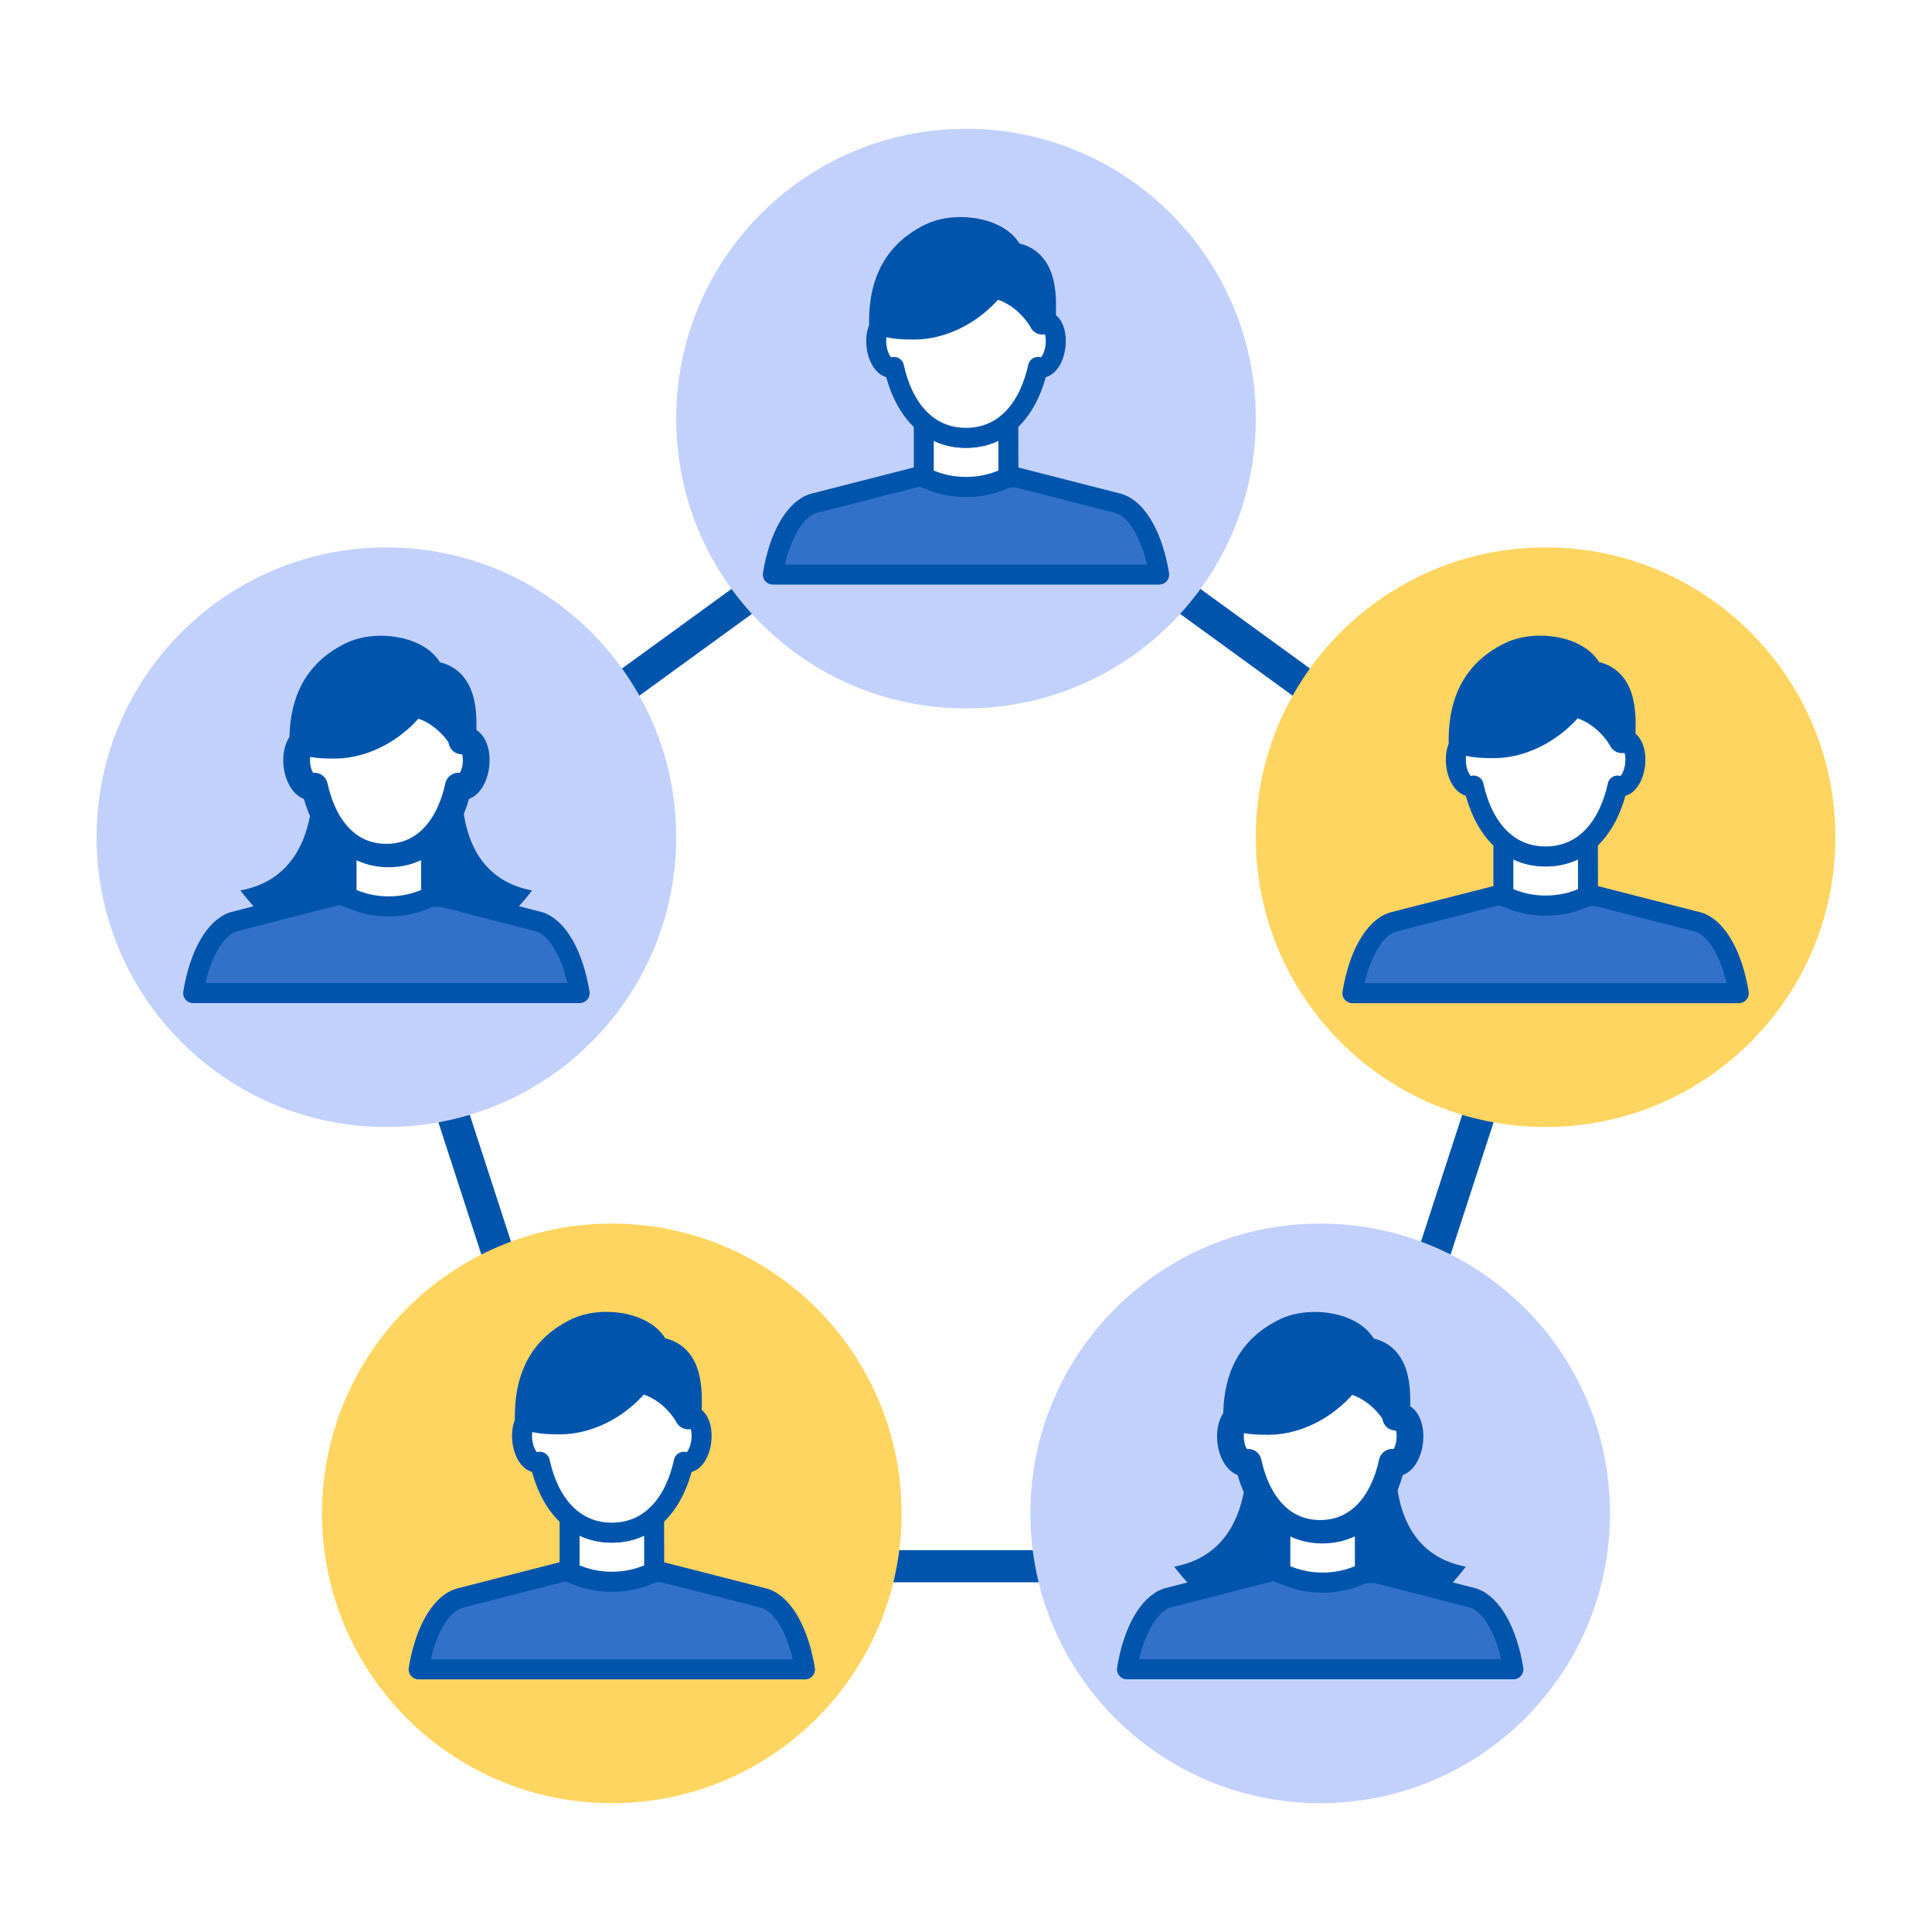 <svg fill="none" height="60" viewBox="0 0 60 60" width="60" xmlns="http://www.w3.org/2000/svg"><path d="m0 0h60v60h-60z" fill="#fff"/><path d="m48.413 26.995-7.033 21.645h-22.76l-7.034-21.645 18.414-13.378z" stroke="#0054ac" stroke-width=".999"/><path d="m3 26c0-4.971 4.029-9 9-9 4.971 0 9 4.029 9 9s-4.029 9-9 9c-4.971 0-9-4.029-9-9z" fill="#c2d1fc"/><path d="m14.438 23.427-2.441-1.474-2.347 1.474s.668 3.695-2.184 4.227c1.387 1.822 3.124 2.408 4.529 2.408 1.408 0 3.145-.586 4.529-2.408-2.846-.535-2.085-4.227-2.085-4.227z" fill="#0054ac"/><g stroke="#0054ac" stroke-linecap="round" stroke-linejoin="round" stroke-miterlimit="10"><path d="m18 30.841c-.19-1.157-.665-2.027-1.254-2.215l-4.746-1.218-4.746 1.218c-.589.187-1.066 1.057-1.254 2.215z" fill="#3171ca" stroke-width=".623"/><path d="m14.474 22.984c-.045-.006-.088.006-.13.027-.094-1.616-1.021-2.42-2.344-2.42-1.326 0-2.254.804-2.344 2.42-.042-.021-.085-.033-.13-.027-.214.027-.35.375-.305.773.045.402.257.704.468.68.027-.003.051-.012.076-.024.272 1.254 1.012 2.208 2.236 2.208s1.967-.958 2.236-2.208c.024.012.048.021.076.024.214.027.423-.278.468-.68.045-.399-.091-.746-.305-.773z" fill="#fff" stroke-width=".83"/><path d="m14.372 22.986c.009-.577.154-1.943-.991-2.045-.248-.743-1.641-1-2.48-.583-1.257.622-1.498 1.716-1.498 2.662.296.106.61.124.982.124.985 0 1.921-.583 2.459-1.293 1.051.199 1.529 1.136 1.529 1.136z" fill="#0054ac" stroke-width=".83"/></g><path clip-rule="evenodd" d="m10.835 26.204c.336.264.748.417 1.238.417.489 0 .902-.153 1.238-.417h.076l.003 1.65h-.003l-.29.112c-.64.245-1.405.245-2.045 0l-.29-.112v-1.65z" fill="#fff" fill-rule="evenodd"/><path d="m10.835 26.204.192-.245-.085-.067h-.108zm2.476 0v-.311h-.108l-.085.067zm.076 0 .311-.001-.001-.311h-.311zm.003 1.65v.311h.312l-.001-.312zm-.003 0v-.311h-.058l-.054.021zm-.29.112.111.291.001-0zm-2.045 0-.112.29.001 0zm-.29-.112h-.311v.214l.199.077zm0-1.65v-.311h-.311v.311zm.072 0-.192.245c.391.307.871.484 1.431.484v-.311-.311c-.42 0-.765-.13-1.046-.351zm1.238.417v.311c.559 0 1.039-.177 1.43-.484l-.192-.245-.192-.245c-.281.221-.626.351-1.046.351zm1.238-.417v.311h.076v-.311-.311h-.076zm.076 0-.311.001.003 1.65.311-.001.311-.001-.003-1.65zm.003 1.65v-.311h-.003v.311.311h.003zm-.003 0-.112-.29-.29.112.112.29.112.29.29-.112zm-.29.112-.111-.291c-.569.217-1.254.217-1.823 0l-.111.291-.111.291c.712.272 1.556.272 2.268 0zm-2.045 0 .112-.29-.29-.112-.112.29-.112.29.29.112zm-.29-.112h.311v-1.65h-.311-.311v1.65zm0-1.65v.311h.072v-.311-.311h-.072z" fill="#0054ac"/><path d="m32 47c0-4.971 4.029-9 9-9s9 4.029 9 9-4.029 9-9 9-9-4.029-9-9z" fill="#c2d1fc"/><path d="m43.438 44.427-2.441-1.474-2.348 1.474s.668 3.695-2.184 4.227c1.387 1.822 3.124 2.408 4.529 2.408 1.408 0 3.145-.586 4.529-2.408-2.846-.535-2.085-4.227-2.085-4.227z" fill="#0054ac"/><path d="m47 51.841c-.19-1.157-.665-2.027-1.254-2.215l-4.746-1.218-4.746 1.218c-.589.187-1.067 1.057-1.254 2.215z" style="fill:#3171ca;stroke:#0054ac;stroke-width:.623;stroke-miterlimit:10;stroke-linecap:round;stroke-linejoin:round"/><path d="m43.474 43.984c-.045-.006-.088.006-.13.027-.094-1.616-1.021-2.42-2.344-2.42-1.326 0-2.254.804-2.344 2.42-.042-.021-.085-.033-.13-.027-.214.027-.35.375-.305.773.045.402.257.704.468.68.027-.003.051-.012.075-.024.272 1.254 1.012 2.208 2.236 2.208s1.967-.958 2.236-2.208c.024.012.048.021.076.024.214.027.423-.278.468-.68.045-.399-.091-.746-.305-.773z" style="fill:#fff;stroke:#0054ac;stroke-width:.83;stroke-miterlimit:10;stroke-linecap:round;stroke-linejoin:round"/><path d="m43.372 43.986c.009-.577.154-1.943-.991-2.045-.248-.743-1.641-1-2.48-.583-1.257.622-1.498 1.716-1.498 2.662.296.106.61.124.982.124.985 0 1.921-.583 2.459-1.293 1.051.199 1.529 1.136 1.529 1.136z" style="fill:#0054ac;stroke:#0054ac;stroke-width:.83;stroke-miterlimit:10;stroke-linecap:round;stroke-linejoin:round"/><path clip-rule="evenodd" d="m39.835 47.204c.336.264.748.417 1.238.417.489 0 .902-.153 1.238-.417h.076l.003 1.65h-.003l-.29.112c-.64.245-1.405.245-2.045 0l-.29-.112v-1.65z" fill="#fff" fill-rule="evenodd"/><path d="m39.835 47.204.192-.245-.085-.067h-.108zm2.476 0v-.311h-.108l-.085.067zm.076 0 .311-.001-.001-.311h-.311zm.003 1.65v.311h.312l-.001-.312zm-.003 0v-.311h-.058l-.054.021zm-.29.112.111.291.001-0zm-2.045 0-.112.29.001 0zm-.29-.112h-.311v.214l.199.077zm0-1.65v-.311h-.311v.311zm.072 0-.192.245c.391.307.871.484 1.431.484v-.311-.311c-.42 0-.765-.13-1.046-.351zm1.238.417v.311c.559 0 1.039-.177 1.43-.484l-.192-.245-.192-.245c-.281.221-.626.351-1.046.351zm1.238-.417v.311h.076v-.311-.311h-.076zm.076 0-.311.001.003 1.65.311-.001.311-.001-.003-1.65zm.003 1.65v-.311h-.003v.311.311h.003zm-.003 0-.112-.29-.29.112.112.29.112.29.29-.112zm-.29.112-.111-.291c-.569.217-1.254.217-1.823 0l-.111.291-.111.291c.712.272 1.556.272 2.268 0zm-2.045 0 .112-.29-.29-.112-.112.29-.112.29.29.112zm-.29-.112h.311v-1.65h-.311-.311v1.65zm0-1.65v.311h.072v-.311-.311h-.072z" fill="#0054ac"/><path d="m21 13c0-4.971 4.029-9 9-9s9 4.029 9 9c0 4.971-4.029 9-9 9s-9-4.029-9-9z" fill="#c2d1fc"/><path clip-rule="evenodd" d="m28.689 14.759-3.435.878c-.589.187-1.067 1.054-1.254 2.208h12c-.19-1.154-.665-2.021-1.254-2.208l-3.429-.877 0.0.067h-.003l-.29.112c-.64.244-1.405.244-2.045 0l-.29-.112z" fill="#3171ca" fill-rule="evenodd"/><path d="m28.689 14.759h.31c0-.096-.044-.186-.12-.245-.076-.059-.174-.079-.267-.056zm-3.435.878-.077-.301c-.006.002-.011.003-.017.005zm-1.254 2.208-.306-.05c-.015.09.011.181.07.251.059.069.145.109.236.109zm12 0v.31c.091 0 .178-.04.237-.11.059-.069.084-.161.07-.251zm-1.254-2.208.094-.296c-.006-.002-.011-.003-.017-.005zm-3.429-.877.077-.301c-.093-.024-.192-.003-.268.056-.076.059-.12.149-.12.245zm0.0.067v.31c.082 0 .161-.033.22-.091.058-.058.091-.137.091-.22zm-.003 0v-.31c-.038 0-.076.007-.111.021zm-.29.112.11.29.001-0zm-2.045 0-.111.29.001 0zm-.29-.112h-.31c0 .129.079.244.199.29zm0-.068-.077-.301-3.435.878.077.301.077.301 3.435-.879zm-3.435.878-.094-.296c-.401.127-.72.468-.954.885-.239.424-.414.966-.512 1.569l.306.05.306.05c.089-.55.246-1.019.44-1.364.198-.352.413-.538.601-.598zm-1.254 2.208v.31h12v-.31-.31h-12zm12 0 .306-.051c-.099-.603-.275-1.145-.513-1.568-.234-.417-.552-.758-.953-.885l-.094.296-.094.296c.188.059.402.246.6.598.194.345.351.814.442 1.365zm-1.254-2.208.077-.301-3.429-.877-.077.301-.077.301 3.429.877zm-3.429-.877-.31.001 0.0.067.31-.001.31-.001-0-.067zm0.0.067v-.31h-.003v.31.31h.003zm-.003 0-.111-.29-.29.112.111.29.111.29.29-.112zm-.29.112-.111-.29c-.569.217-1.255.217-1.824 0l-.111.29-.11.29c.712.271 1.555.271 2.266 0zm-2.045 0 .111-.29-.29-.112-.111.29-.111.29.29.112zm-.29-.112h.31v-.068h-.31-.31v.068z" fill="#0054ac"/><path clip-rule="evenodd" d="m28.762 13.182c.336.263.748.416 1.238.416.489 0 .902-.153 1.238-.416h.076l.003 1.645h-.003l-.29.112c-.64.244-1.405.244-2.045 0l-.29-.112v-1.645z" fill="#fff" fill-rule="evenodd"/><path d="m28.762 13.182.191-.244-.084-.066h-.107zm2.476 0v-.31h-.107l-.084.066zm.076 0 .31-.001-.001-.31h-.31zm.003 1.645v.31h.311l-.001-.311zm-.003 0v-.31h-.058l-.054.021zm-.29.112.111.29.001-0zm-2.045 0-.111.29.001 0zm-.29-.112h-.31v.213l.199.076zm0-1.645v-.31h-.31v.31zm.073 0-.191.244c.391.306.871.482 1.429.482v-.31-.31c-.421 0-.766-.129-1.046-.35zm1.238.416v.31c.558 0 1.038-.176 1.429-.482l-.191-.244-.191-.244c-.281.22-.626.35-1.046.35zm1.238-.416v.31h.076v-.31-.31h-.076zm.076 0-.31.001.003 1.645.31-.001.31-.001-.003-1.645zm.003 1.645v-.31h-.003v.31.31h.003zm-.003 0-.111-.29-.29.112.111.29.111.29.29-.112zm-.29.112-.111-.29c-.569.217-1.255.217-1.824 0l-.111.29-.111.29c.712.271 1.555.271 2.266 0zm-2.045 0 .111-.29-.29-.112-.111.29-.111.29.29.112zm-.29-.112h.31v-1.645h-.31-.31v1.645zm0-1.645v.31h.073v-.31-.31h-.073z" fill="#0054ac"/><path d="m32.474 9.971c-.045-.006-.088.006-.13.027-.094-1.612-1.021-2.413-2.344-2.413-1.326 0-2.254.801-2.344 2.413-.042-.021-.085-.033-.13-.027-.214.027-.35.373-.305.771.045.401.257.702.468.678.027-.003.051-.012.075-.024.272 1.25 1.012 2.202 2.236 2.202 1.224 0 1.967-.955 2.236-2.202.024.012.048.021.076.024.214.027.423-.277.468-.678.045-.398-.091-.744-.305-.771z" style="fill:#fff;stroke:#0054ac;stroke-width:.621;stroke-miterlimit:10;stroke-linecap:round;stroke-linejoin:round"/><path d="m32.372 9.974c.009-.575.154-1.937-.991-2.039-.248-.741-1.641-.997-2.48-.581-1.257.621-1.498 1.711-1.498 2.654.296.105.61.123.982.123.985 0 1.921-.581 2.459-1.289 1.051.199 1.529 1.133 1.529 1.133z" style="fill:#0054ac;stroke:#0054ac;stroke-width:.828;stroke-miterlimit:10;stroke-linecap:round;stroke-linejoin:round"/><path d="m10 47c0-4.971 4.029-9 9-9s9 4.029 9 9-4.029 9-9 9-9-4.029-9-9z" fill="#ffd561"/><path clip-rule="evenodd" d="m17.689 48.759-3.435.878c-.589.187-1.067 1.054-1.254 2.208h12c-.19-1.154-.665-2.021-1.254-2.208l-3.429-.877 0.0.067h-.003l-.29.112c-.64.244-1.405.244-2.045 0l-.29-.112z" fill="#3171ca" fill-rule="evenodd"/><path d="m17.689 48.759h.31c0-.096-.044-.186-.12-.245-.076-.059-.174-.079-.267-.056zm-3.435.878-.077-.301c-.006.002-.011.003-.017.005zm-1.254 2.208-.306-.05c-.015.09.011.181.07.251.059.069.145.109.236.109zm12 0v.31c.091 0 .178-.04.237-.11.059-.069.084-.161.07-.251zm-1.254-2.208.094-.296c-.006-.002-.011-.003-.017-.005zm-3.429-.877.077-.301c-.093-.024-.192-.003-.268.056-.076.059-.12.149-.12.245zm0.0.067v.31c.082 0 .161-.033.22-.091.058-.058.091-.137.091-.22zm-.003 0v-.31c-.038 0-.076.007-.111.021zm-.29.112.11.29.001-0zm-2.045 0-.111.29.001 0zm-.29-.112h-.31c0 .129.079.244.199.29zm0-.068-.077-.301-3.435.878.077.301.077.301 3.435-.879zm-3.435.878-.094-.296c-.401.127-.72.468-.954.885-.239.424-.414.966-.512 1.569l.306.05.306.05c.089-.55.246-1.019.44-1.364.198-.352.413-.538.601-.598zm-1.254 2.208v.31h12v-.31-.31h-12zm12 0 .306-.051c-.099-.603-.275-1.145-.513-1.568-.234-.417-.552-.758-.953-.885l-.094.296-.094.296c.188.059.402.246.6.598.194.345.351.814.442 1.365zm-1.254-2.208.077-.301-3.429-.877-.077.301-.077.301 3.429.877zm-3.429-.877-.31.001 0.0.067.31-.001.31-.001-0-.067zm0.0.067v-.31h-.003v.31.31h.003zm-.003 0-.111-.29-.29.112.111.29.111.29.29-.112zm-.29.112-.111-.29c-.569.217-1.255.217-1.824 0l-.111.29-.11.29c.712.271 1.555.271 2.266 0zm-2.045 0 .111-.29-.29-.112-.111.29-.111.29.29.112zm-.29-.112h.31v-.068h-.31-.31v.068z" fill="#0054ac"/><path clip-rule="evenodd" d="m17.762 47.182c.336.263.748.416 1.238.416.489 0 .902-.153 1.238-.416h.076l.003 1.645h-.003l-.29.112c-.64.244-1.405.244-2.045 0l-.29-.112v-1.645z" fill="#fff" fill-rule="evenodd"/><path d="m17.762 47.182.191-.244-.084-.066h-.107zm2.476 0v-.31h-.107l-.084.066zm.076 0 .31-.001-.001-.31h-.31zm.003 1.645v.31h.311l-.001-.311zm-.003 0v-.31h-.058l-.054.021zm-.29.112.111.29.001-0zm-2.045 0-.111.29.001 0zm-.29-.112h-.31v.213l.199.076zm0-1.645v-.31h-.31v.31zm.073 0-.191.244c.391.306.871.482 1.429.482v-.31-.31c-.421 0-.766-.129-1.046-.35zm1.238.416v.31c.558 0 1.038-.176 1.429-.482l-.191-.244-.191-.244c-.281.22-.626.35-1.046.35zm1.238-.416v.31h.076v-.31-.31h-.076zm.076 0-.31.001.003 1.645.31-.001.31-.001-.003-1.645zm.003 1.645v-.31h-.003v.31.31h.003zm-.003 0-.111-.29-.29.112.111.29.111.29.29-.112zm-.29.112-.111-.29c-.569.217-1.255.217-1.824 0l-.111.29-.111.29c.712.271 1.555.271 2.266 0zm-2.045 0 .111-.29-.29-.112-.111.29-.111.29.29.112zm-.29-.112h.31v-1.645h-.31-.31v1.645zm0-1.645v.31h.073v-.31-.31h-.073z" fill="#0054ac"/><path d="m21.474 43.971c-.045-.006-.088.006-.13.027-.094-1.611-1.021-2.413-2.344-2.413-1.326 0-2.254.801-2.344 2.413-.042-.021-.085-.033-.13-.027-.214.027-.35.373-.305.771.045.401.257.702.468.678.027-.003.051-.012.075-.024.272 1.25 1.012 2.202 2.236 2.202 1.224 0 1.967-.955 2.236-2.202.024.012.048.021.076.024.214.027.423-.277.468-.678.045-.398-.091-.744-.305-.771z" style="fill:#fff;stroke:#0054ac;stroke-width:.621;stroke-miterlimit:10;stroke-linecap:round;stroke-linejoin:round"/><path d="m21.372 43.974c.009-.575.154-1.937-.991-2.039-.248-.741-1.641-.997-2.48-.581-1.257.621-1.498 1.711-1.498 2.654.296.105.61.123.982.123.985 0 1.921-.581 2.459-1.289 1.051.199 1.529 1.133 1.529 1.133z" style="fill:#0054ac;stroke:#0054ac;stroke-width:.828;stroke-miterlimit:10;stroke-linecap:round;stroke-linejoin:round"/><path d="m39 26c0-4.971 4.029-9 9-9s9 4.029 9 9-4.029 9-9 9-9-4.029-9-9z" fill="#ffd561"/><path clip-rule="evenodd" d="m46.689 27.759-3.435.878c-.589.187-1.067 1.054-1.254 2.208h12c-.19-1.154-.665-2.021-1.254-2.208l-3.429-.877 0.0.067h-.003l-.29.112c-.64.244-1.405.244-2.045 0l-.29-.112z" fill="#3171ca" fill-rule="evenodd"/><path d="m46.689 27.759h.31c0-.096-.044-.186-.12-.245-.076-.059-.174-.079-.267-.056zm-3.435.878-.077-.301c-.006.002-.011.003-.017.005zm-1.254 2.208-.306-.05c-.015.09.011.181.07.251.059.069.145.109.236.109zm12 0v.31c.091 0 .178-.04.237-.11.059-.069.084-.161.07-.251zm-1.254-2.208.094-.296c-.006-.002-.011-.003-.017-.005zm-3.429-.877.077-.301c-.093-.024-.192-.003-.268.056-.076.059-.12.149-.12.245zm0.0.067v.31c.082 0 .161-.033.22-.091.058-.058.091-.137.091-.22zm-.003 0v-.31c-.038 0-.076.007-.111.021zm-.29.112.11.29.001-0zm-2.045 0-.111.29.001 0zm-.29-.112h-.31c0 .129.079.244.199.29zm0-.068-.077-.301-3.435.878.077.301.077.301 3.435-.879zm-3.435.878-.094-.296c-.401.127-.72.468-.954.885-.239.424-.414.966-.512 1.569l.306.05.306.05c.089-.55.246-1.019.44-1.364.198-.352.413-.538.601-.598zm-1.254 2.208v.31h12v-.31-.31h-12zm12 0 .306-.051c-.099-.603-.275-1.145-.513-1.568-.234-.417-.552-.758-.953-.885l-.094.296-.094.296c.188.059.402.246.6.598.194.345.351.814.442 1.365zm-1.254-2.208.077-.301-3.429-.877-.077.301-.077.301 3.429.877zm-3.429-.877-.31.001 0.0.067.31-.001.31-.001-0-.067zm0.0.067v-.31h-.003v.31.31h.003zm-.003 0-.111-.29-.29.112.111.29.111.29.29-.112zm-.29.112-.111-.29c-.569.217-1.255.217-1.824 0l-.111.29-.11.29c.712.271 1.555.271 2.266 0zm-2.045 0 .111-.29-.29-.112-.111.29-.111.29.29.112zm-.29-.112h.31v-.068h-.31-.31v.068z" fill="#0054ac"/><path clip-rule="evenodd" d="m46.762 26.182c.336.263.748.416 1.238.416.489 0 .902-.153 1.238-.416h.076l.003 1.645h-.003l-.29.112c-.64.244-1.405.244-2.045 0l-.29-.112v-1.645z" fill="#fff" fill-rule="evenodd"/><path d="m46.762 26.182.191-.244-.084-.066h-.107zm2.476 0v-.31h-.107l-.084.066zm.076 0 .31-.001-.001-.31h-.31zm.003 1.645v.31h.311l-.001-.311zm-.003 0v-.31h-.058l-.054.021zm-.29.112.111.29.001-0zm-2.045 0-.111.29.001 0zm-.29-.112h-.31v.213l.199.076zm0-1.645v-.31h-.31v.31zm.073 0-.191.244c.391.306.871.482 1.429.482v-.31-.31c-.421 0-.766-.129-1.046-.35zm1.238.416v.31c.558 0 1.038-.176 1.429-.482l-.191-.244-.191-.244c-.281.22-.626.35-1.046.35zm1.238-.416v.31h.076v-.31-.31h-.076zm.076 0-.31.001.003 1.645.31-.001.31-.001-.003-1.645zm.003 1.645v-.31h-.003v.31.31h.003zm-.003 0-.111-.29-.29.112.111.29.111.29.29-.112zm-.29.112-.111-.29c-.569.217-1.255.217-1.824 0l-.111.29-.111.29c.712.271 1.555.271 2.266 0zm-2.045 0 .111-.29-.29-.112-.111.29-.111.29.29.112zm-.29-.112h.31v-1.645h-.31-.31v1.645zm0-1.645v.31h.073v-.31-.31h-.073z" fill="#0054ac"/><path d="m50.474 22.971c-.045-.006-.088.006-.13.027-.094-1.611-1.021-2.413-2.344-2.413-1.326 0-2.254.801-2.344 2.413-.042-.021-.085-.033-.13-.027-.214.027-.35.373-.305.771.045.401.257.702.468.678.027-.003.051-.012.075-.024.272 1.25 1.012 2.202 2.236 2.202 1.224 0 1.967-.955 2.236-2.202.024.012.048.021.076.024.214.027.423-.277.468-.678.045-.398-.091-.744-.305-.771z" style="fill:#fff;stroke:#0054ac;stroke-width:.621;stroke-miterlimit:10;stroke-linecap:round;stroke-linejoin:round"/><path d="m50.372 22.974c.009-.575.154-1.937-.991-2.039-.248-.741-1.641-.997-2.48-.581-1.257.621-1.498 1.711-1.498 2.654.296.105.61.123.982.123.985 0 1.921-.581 2.459-1.289 1.051.199 1.529 1.133 1.529 1.133z" style="fill:#0054ac;stroke:#0054ac;stroke-width:.828;stroke-miterlimit:10;stroke-linecap:round;stroke-linejoin:round"/></svg>